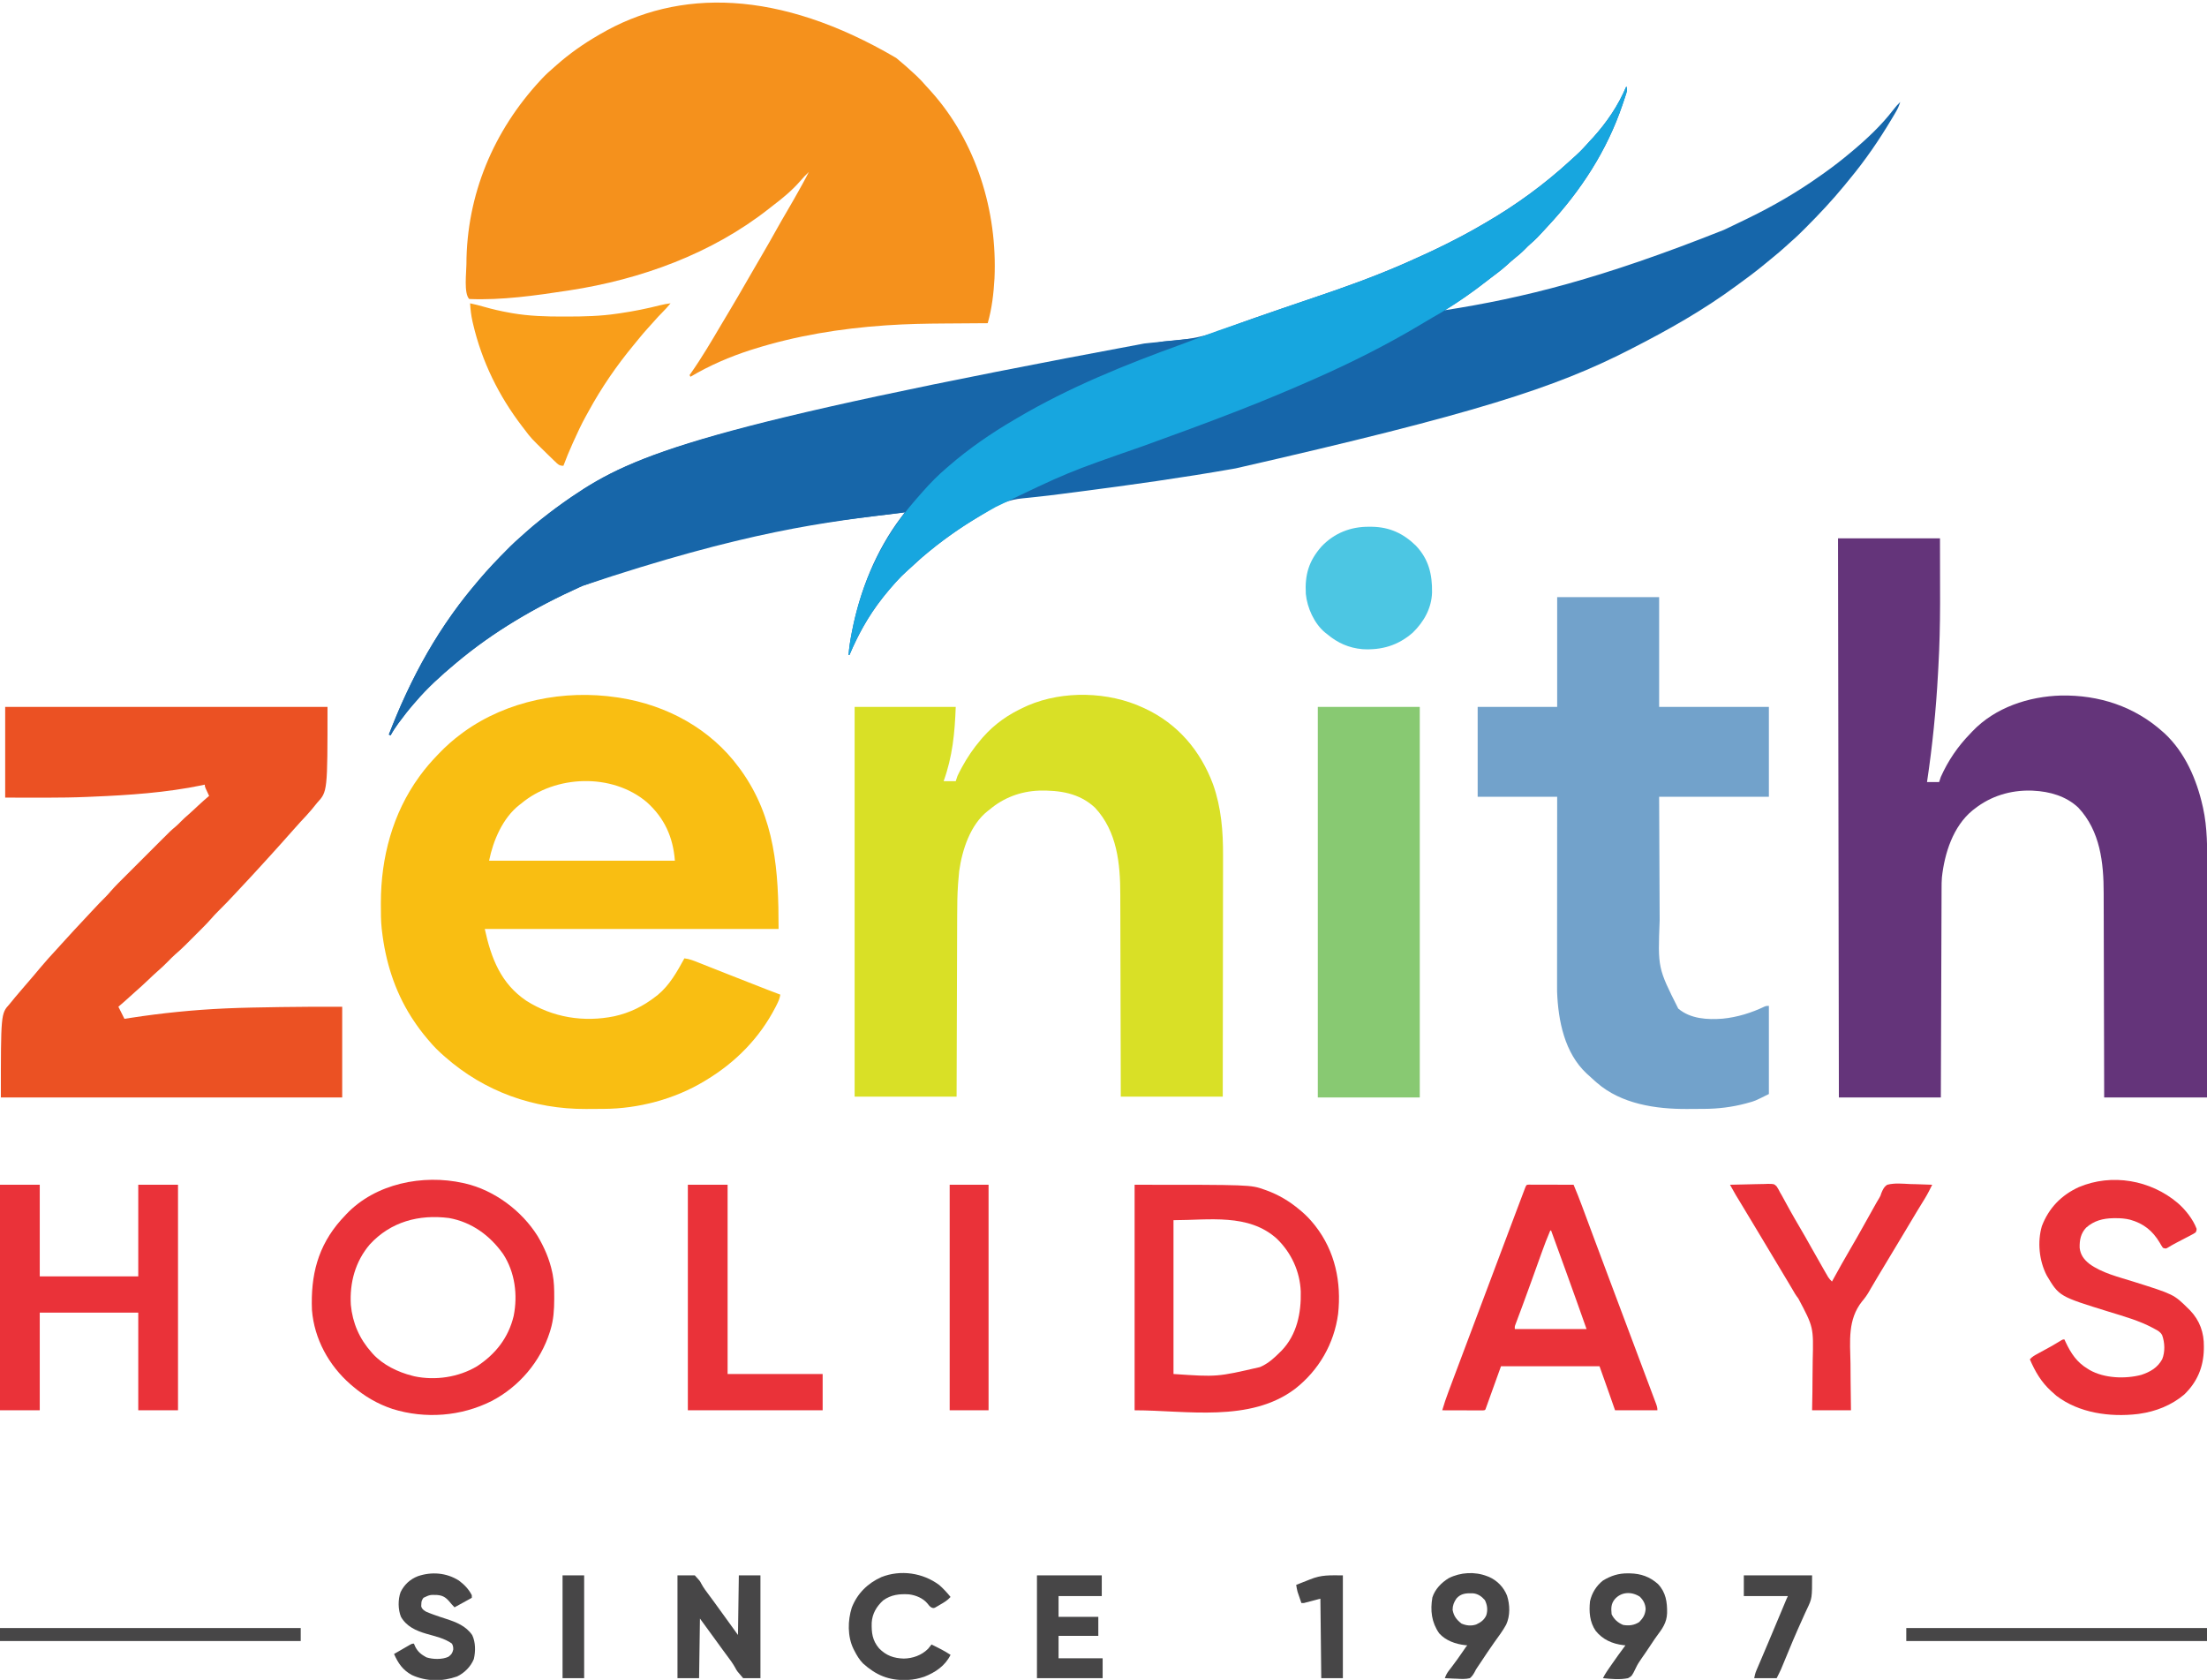 <?xml version="1.0" encoding="UTF-8"?>
<svg version="1.1" xmlns="http://www.w3.org/2000/svg" width="2554" height="1944">
<path d="M0 0 C1.563 3.981 0.379 6.78 -0.922 10.73 C-1.137 11.389 -1.353 12.048 -1.575 12.727 C-2.287 14.885 -3.016 17.037 -3.75 19.188 C-4.124 20.296 -4.124 20.296 -4.505 21.426 C-22.404 74.309 -52.641 120.706 -90.517 161.399 C-92.121 163.13 -93.711 164.873 -95.301 166.617 C-100.36 172.149 -105.351 177.565 -111.121 182.371 C-113.307 184.266 -115.296 186.301 -117.312 188.375 C-121.39 192.508 -125.739 196.141 -130.27 199.766 C-132.813 201.847 -135.22 204.012 -137.625 206.25 C-144.051 212.104 -151.028 217.233 -157.965 222.457 C-159.75 223.81 -161.52 225.179 -163.281 226.562 C-178.223 238.269 -193.982 248.833 -210 259 C-119.38 244.851 -29.441 222.703 113 166 C114.087 165.49 115.173 164.98 116.292 164.454 C123.558 161.028 130.785 157.53 138 154 C138.939 153.544 139.878 153.088 140.845 152.619 C170.124 138.386 198.493 121.923 225 103 C226.469 101.965 227.937 100.93 229.406 99.895 C239.61 92.659 249.413 85.033 259 77 C259.598 76.501 260.195 76.003 260.811 75.489 C278.444 60.739 295.052 45.172 309.093 26.924 C311.561 23.736 314.062 20.779 317 18 C315.715 22.231 314.11 25.842 311.867 29.648 C311.234 30.724 310.601 31.8 309.948 32.908 C309.258 34.064 308.567 35.22 307.875 36.375 C307.523 36.967 307.17 37.558 306.807 38.168 C292.38 62.356 276.429 85.584 258.44 107.26 C256.421 109.7 254.431 112.164 252.438 114.625 C238.472 131.626 223.528 147.549 208 163.125 C207.511 163.616 207.023 164.108 206.519 164.614 C201.396 169.758 196.238 174.795 190.725 179.52 C188.325 181.579 186.011 183.729 183.688 185.875 C179.276 189.894 174.763 193.729 170.117 197.473 C167.788 199.35 165.487 201.26 163.195 203.184 C153.512 211.288 143.563 218.915 133.329 226.311 C131.113 227.918 128.91 229.542 126.711 231.172 C89.225 258.82 48.43 281.883 7 303 C6.002 303.513 5.004 304.025 3.975 304.554 C-82.302 348.837 -175.827 379.001 -452 442 C-453.14 442.201 -454.28 442.401 -455.454 442.608 C-514.278 452.931 -573.403 461.215 -632.625 468.875 C-633.93 469.044 -633.93 469.044 -635.261 469.216 C-640.337 469.873 -645.413 470.525 -650.49 471.174 C-652.142 471.385 -653.793 471.598 -655.443 471.811 C-664.106 472.93 -672.769 473.995 -681.457 474.894 C-685.252 475.287 -689.045 475.697 -692.838 476.106 C-694.635 476.295 -696.433 476.474 -698.231 476.643 C-714.333 478.155 -726.2 483.041 -739.772 491.903 C-743.095 494.062 -746.476 496.103 -749.887 498.117 C-762.325 505.522 -774.353 513.409 -786 522 C-787.035 522.753 -788.07 523.506 -789.137 524.281 C-801.034 533.05 -812.493 542.375 -823.285 552.473 C-825.751 554.768 -828.27 556.979 -830.812 559.188 C-841.483 568.774 -851.225 579.67 -860 591 C-860.444 591.566 -860.888 592.132 -861.345 592.715 C-877.169 612.958 -888.971 634.432 -899 658 C-899.33 658 -899.66 658 -900 658 C-899.42 649.327 -898.034 640.902 -896.375 632.375 C-896.244 631.702 -896.114 631.029 -895.979 630.336 C-886.748 583.145 -868.352 537.243 -839.294 498.704 C-838.879 498.153 -838.465 497.602 -838.038 497.034 C-837.026 495.689 -836.013 494.344 -835 493 C-926.98 503.884 -1019.316 514.84 -1208 578 C-1209.118 578.503 -1210.237 579.005 -1211.389 579.523 C-1262.508 602.608 -1310.959 630.823 -1354 667 C-1354.516 667.431 -1355.031 667.861 -1355.562 668.305 C-1371.628 681.752 -1387.428 696.006 -1401 712 C-1402.179 713.346 -1402.179 713.346 -1403.383 714.719 C-1409.038 721.217 -1414.315 727.949 -1419.438 734.875 C-1420.029 735.671 -1420.62 736.468 -1421.229 737.288 C-1424.474 741.721 -1427.379 746.171 -1430 751 C-1430.66 750.67 -1431.32 750.34 -1432 750 C-1426.048 734.816 -1419.907 719.776 -1413 705 C-1412.554 704.042 -1412.109 703.083 -1411.649 702.096 C-1396.753 670.177 -1379.466 639.697 -1359 611 C-1358.441 610.216 -1357.882 609.432 -1357.306 608.624 C-1348.993 597.024 -1340.205 585.901 -1331 575 C-1329.993 573.797 -1328.987 572.594 -1327.98 571.391 C-1317.429 558.855 -1306.12 547.045 -1294.562 535.438 C-1293.83 534.7 -1293.097 533.962 -1292.341 533.202 C-1288.28 529.153 -1284.123 525.278 -1279.78 521.534 C-1277.543 519.606 -1275.367 517.617 -1273.188 515.625 C-1267.936 510.898 -1262.53 506.397 -1257 502 C-1256.35 501.483 -1255.7 500.966 -1255.03 500.433 C-1244.278 491.907 -1233.326 483.748 -1222 476 C-1221.273 475.503 -1220.546 475.005 -1219.797 474.493 C-1148.07 425.623 -1067.013 392.438 -557.944 297.517 C-555.224 297.228 -552.505 296.936 -549.786 296.643 C-541.118 295.714 -532.454 294.853 -523.767 294.135 C-504.378 292.489 -487.391 289.213 -469.125 282.125 C-466.728 281.235 -464.329 280.35 -461.928 279.47 C-458.16 278.087 -454.393 276.702 -450.633 275.297 C-437.33 270.331 -423.907 265.729 -410.468 261.147 C-406.383 259.754 -402.301 258.352 -398.219 256.949 C-386.128 252.795 -374.03 248.663 -361.914 244.582 C-326.448 232.63 -291.291 220.034 -257 205 C-256.353 204.717 -255.706 204.433 -255.039 204.141 C-224.286 190.648 -193.95 176.053 -165 159 C-164.173 158.519 -163.345 158.039 -162.493 157.543 C-127.487 137.208 -94.819 113.363 -65 86 C-64.415 85.466 -63.831 84.932 -63.229 84.381 C-53.503 75.582 -53.503 75.582 -44.637 65.941 C-42.68 63.621 -40.588 61.453 -38.5 59.25 C-22.706 41.848 -9.045 21.74 0 0 Z " fill="#1666AA" transform="translate(1882,100)"/>
<path d="M0 0 C0.509 0.412 1.017 0.825 1.542 1.25 C8.374 6.82 14.921 12.684 21.375 18.688 C22.029 19.293 22.683 19.898 23.357 20.522 C27.297 24.227 30.929 28.094 34.45 32.198 C36.305 34.355 38.246 36.422 40.188 38.5 C92.804 97.002 117.34 177.363 113.859 255.142 C112.881 272.539 110.849 290.232 106 307 C104.421 307.009 104.421 307.009 102.81 307.018 C92.655 307.076 82.5 307.15 72.346 307.236 C67.131 307.28 61.916 307.319 56.701 307.346 C34.354 307.468 12.086 307.887 -10.215 309.402 C-11.569 309.494 -11.569 309.494 -12.95 309.587 C-64.49 313.142 -115.663 321.445 -165 337 C-166.021 337.322 -167.042 337.643 -168.094 337.975 C-192.475 345.775 -215.965 355.933 -238 369 C-238.33 368.34 -238.66 367.68 -239 367 C-238.49 366.282 -237.979 365.564 -237.453 364.824 C-224.784 346.787 -213.654 327.808 -202.458 308.839 C-199.769 304.288 -197.056 299.752 -194.332 295.223 C-190.633 289.071 -186.985 282.892 -183.375 276.688 C-182.787 275.678 -182.198 274.668 -181.592 273.627 C-176.573 265.004 -171.587 256.362 -166.609 247.716 C-162.99 241.433 -159.346 235.165 -155.68 228.91 C-149.748 218.789 -143.952 208.602 -138.248 198.351 C-134.272 191.223 -130.198 184.161 -126.062 177.125 C-120.863 168.271 -115.796 159.351 -110.812 150.375 C-110.176 149.23 -109.54 148.086 -108.885 146.907 C-106.159 141.98 -103.494 137.049 -101 132 C-104.494 135.399 -107.882 138.813 -111 142.562 C-120.206 153.19 -131.158 162.254 -142.331 170.725 C-143.946 171.959 -145.54 173.219 -147.133 174.48 C-213.343 226.669 -295.444 256.347 -378 269 C-378.72 269.111 -379.44 269.221 -380.182 269.335 C-417.16 274.972 -456.53 280.598 -494 279 C-500.458 272.542 -497.247 247.89 -497.25 239 C-497.028 158.31 -465.931 84.336 -411.312 25.625 C-410.404 24.644 -410.404 24.644 -409.478 23.643 C-405.226 19.121 -400.716 15.03 -396 11 C-394.94 10.063 -393.881 9.124 -392.824 8.184 C-378.002 -4.862 -362.081 -16.119 -345 -26 C-344.237 -26.449 -343.473 -26.899 -342.687 -27.362 C-252.022 -80.531 -135.52 -79.535 0 0 Z " fill="#F5911C" transform="translate(1037,67)"/>
<path d="M0 0 C38.94 0 77.88 0 118 0 C118.156 56.931 118.156 56.931 118.121 72.84 C118.118 74.466 118.118 74.466 118.114 76.125 C118.052 100.18 117.524 124.176 116.158 148.196 C115.996 151.065 115.843 153.935 115.691 156.805 C113.446 198.74 109.197 240.466 103 282 C107.62 282 112.24 282 117 282 C117.66 280.02 118.32 278.04 119 276 C127.387 257.251 138.676 240.655 153 226 C154.307 224.6 154.307 224.6 155.641 223.172 C181.913 195.671 220.701 182.907 258.051 181.871 C302.041 181.075 343.144 194.434 376 224 C376.703 224.619 377.405 225.238 378.129 225.875 C401.656 247.879 415.089 279.113 422 310 C422.23 311.01 422.23 311.01 422.464 312.041 C427.484 334.849 427.305 358.674 427.232 381.905 C427.223 385.481 427.226 389.057 427.228 392.634 C427.229 398.795 427.223 404.956 427.211 411.117 C427.195 420.025 427.19 428.932 427.187 437.839 C427.183 452.3 427.17 466.76 427.151 481.22 C427.132 495.247 427.118 509.273 427.11 523.3 C427.109 524.168 427.109 525.036 427.108 525.931 C427.106 530.287 427.103 534.643 427.101 538.999 C427.08 574.999 427.043 611 427 647 C387.73 647 348.46 647 308 647 C307.963 628.57 307.925 610.141 307.887 591.152 C307.856 579.454 307.825 567.755 307.791 556.057 C307.773 549.907 307.755 543.757 307.738 537.607 C307.734 536.451 307.734 536.451 307.731 535.271 C307.696 522.877 307.671 510.482 307.65 498.087 C307.628 485.339 307.595 472.591 307.551 459.844 C307.525 451.996 307.507 444.148 307.501 436.3 C307.495 430.253 307.473 424.206 307.446 418.159 C307.437 415.7 307.433 413.241 307.435 410.782 C307.453 375.181 303.416 338.631 278.062 311.562 C263.887 298.268 245.038 292.908 226 292 C225.166 291.959 224.332 291.918 223.473 291.875 C199.596 291.301 176.819 298.157 158 313 C157.268 313.557 156.536 314.114 155.781 314.688 C133.116 333.203 123.271 364.424 120.214 392.473 C119.842 396.863 119.846 401.246 119.842 405.649 C119.834 407.204 119.834 407.204 119.827 408.791 C119.812 412.245 119.803 415.7 119.795 419.155 C119.785 421.639 119.775 424.123 119.765 426.607 C119.743 431.945 119.725 437.283 119.709 442.621 C119.686 450.339 119.658 458.057 119.629 465.774 C119.581 478.298 119.538 490.821 119.497 503.345 C119.458 515.506 119.416 527.667 119.372 539.828 C119.37 540.586 119.367 541.344 119.364 542.125 C119.342 548.054 119.321 553.982 119.299 559.911 C119.193 588.941 119.097 617.97 119 647 C80.06 647 41.12 647 1 647 C0.67 433.49 0.34 219.98 0 0 Z " fill="#64347A" transform="translate(2127,623)"/>
<path d="M0 0 C0.977 0.145 1.955 0.291 2.962 0.44 C57.513 8.941 108.022 36.239 141 81 C141.746 82.002 142.493 83.003 143.262 84.035 C183.327 139.781 187 200.885 187 268 C74.8 268 -37.4 268 -153 268 C-145.654 301.793 -134.454 331.089 -105 351.031 C-74.425 370.516 -38.425 376.264 -3 369 C14.915 365.018 30.604 357.301 45 346 C45.768 345.404 46.537 344.809 47.328 344.195 C60.88 333.045 69.703 317.164 78 302 C83.774 302.634 88.777 304.702 94.125 306.84 C95.625 307.431 95.625 307.431 97.154 308.034 C100.438 309.33 103.719 310.634 107 311.938 C109.278 312.838 111.557 313.737 113.835 314.636 C118.54 316.493 123.244 318.353 127.948 320.214 C137.853 324.13 147.771 328.012 157.691 331.89 C160.636 333.042 163.581 334.196 166.525 335.349 C168.333 336.057 170.141 336.765 171.949 337.473 C172.752 337.787 173.555 338.102 174.383 338.427 C179.24 340.326 184.113 342.179 189 344 C188.372 348.551 186.567 352.328 184.5 356.375 C183.965 357.428 183.965 357.428 183.419 358.502 C165.037 394.178 137.313 422.333 103 443 C102.354 443.394 101.709 443.788 101.043 444.194 C66.617 464.988 24.704 476.034 -15.473 476.203 C-16.553 476.209 -17.634 476.215 -18.748 476.22 C-21.031 476.23 -23.314 476.236 -25.598 476.24 C-29.001 476.25 -32.404 476.281 -35.807 476.312 C-96.476 476.606 -153.391 456.174 -199 416 C-199.502 415.561 -200.004 415.122 -200.521 414.67 C-206.478 409.447 -211.952 404.099 -217 398 C-218.154 396.66 -218.154 396.66 -219.332 395.293 C-225.394 388.188 -230.899 380.835 -236 373 C-236.706 371.918 -237.413 370.837 -238.141 369.723 C-257.384 339.364 -267.931 305.525 -272 270 C-272.096 269.21 -272.191 268.42 -272.29 267.606 C-273.276 258.43 -273.244 249.219 -273.25 240 C-273.251 239.116 -273.251 238.233 -273.252 237.322 C-273.189 185.485 -259.704 134.373 -229 92 C-228.594 91.439 -228.189 90.878 -227.771 90.299 C-221.731 82.03 -215.091 74.385 -208 67 C-207.195 66.155 -207.195 66.155 -206.375 65.292 C-198.158 56.698 -189.573 49.05 -180 42 C-179.151 41.367 -178.301 40.734 -177.426 40.082 C-127.038 3.686 -61.07 -9.152 0 0 Z M-111 123 C-111.59 123.445 -112.181 123.889 -112.789 124.348 C-132.166 139.362 -143.357 165.783 -148 189 C-77.05 189 -6.1 189 67 189 C64.909 161.815 55.052 139.802 34.625 121.38 C-5.661 87.181 -71.567 89.724 -111 123 Z " fill="#F9BE12" transform="translate(714,807)"/>
<path d="M0 0 C0.653 0.302 1.305 0.603 1.978 0.914 C39.939 18.609 66.226 49.66 80.758 88.578 C90.344 115.55 92.474 143.188 92.348 171.624 C92.335 175.375 92.34 179.126 92.342 182.877 C92.343 189.347 92.334 195.817 92.317 202.287 C92.293 211.641 92.285 220.995 92.281 230.35 C92.275 245.533 92.255 260.716 92.226 275.9 C92.199 290.633 92.178 305.366 92.165 320.099 C92.164 321.01 92.163 321.921 92.162 322.859 C92.158 327.43 92.155 332.001 92.151 336.572 C92.12 374.381 92.065 412.191 92 450 C53.06 450 14.12 450 -26 450 C-26.037 431.798 -26.075 413.597 -26.113 394.844 C-26.144 383.286 -26.175 371.729 -26.209 360.172 C-26.227 354.096 -26.245 348.02 -26.262 341.943 C-26.266 340.801 -26.266 340.801 -26.269 339.636 C-26.304 327.394 -26.329 315.152 -26.35 302.909 C-26.372 290.316 -26.405 277.724 -26.449 265.131 C-26.475 257.38 -26.493 249.629 -26.499 241.878 C-26.505 235.903 -26.527 229.928 -26.554 223.953 C-26.563 221.525 -26.567 219.097 -26.565 216.669 C-26.547 180.621 -30.177 143.086 -55.875 115.625 C-73.995 98.701 -96.881 95.342 -120.64 95.911 C-141.923 96.713 -161.785 104.144 -178 118 C-178.588 118.445 -179.176 118.889 -179.781 119.348 C-200.126 135.207 -209.563 164.469 -213 189 C-213.444 193.034 -213.78 197.072 -214.086 201.12 C-214.214 202.818 -214.214 202.818 -214.345 204.551 C-215.169 216.212 -215.308 227.839 -215.319 239.524 C-215.328 241.843 -215.338 244.162 -215.349 246.481 C-215.376 252.684 -215.392 258.887 -215.405 265.09 C-215.421 271.606 -215.447 278.123 -215.473 284.64 C-215.514 295.548 -215.549 306.456 -215.578 317.364 C-215.608 328.585 -215.643 339.805 -215.683 351.025 C-215.685 351.728 -215.688 352.43 -215.69 353.153 C-215.712 359.264 -215.734 365.374 -215.756 371.485 C-215.849 397.656 -215.923 423.828 -216 450 C-254.94 450 -293.88 450 -334 450 C-334 301.17 -334 152.34 -334 -1 C-295.39 -1 -256.78 -1 -217 -1 C-218.082 29.285 -220.765 56.658 -231 85 C-226.38 85 -221.76 85 -217 85 C-216.34 83.02 -215.68 81.04 -215 79 C-213.79 76.289 -212.395 73.682 -211 71.062 C-210.606 70.322 -210.213 69.582 -209.807 68.82 C-203.65 57.459 -196.393 46.83 -188 37 C-187.304 36.181 -186.608 35.363 -185.891 34.52 C-172.033 18.672 -156.029 7.662 -137 -1 C-135.81 -1.545 -134.62 -2.091 -133.395 -2.652 C-92.619 -20.127 -40.126 -18.755 0 0 Z " fill="#D9E026" transform="translate(1323,819)"/>
<path d="M0 0 C123.09 0 246.18 0 373 0 C373 98 373 98 361 111 C357.698 115.046 357.698 115.046 354.418 119.109 C350.465 123.835 346.222 128.285 342.008 132.777 C339.158 135.818 336.395 138.923 333.672 142.078 C331.642 144.411 329.572 146.705 327.5 149 C324.849 151.937 322.217 154.886 319.625 157.875 C316.213 161.792 312.703 165.617 309.186 169.439 C306.291 172.587 303.416 175.752 300.562 178.938 C291.133 189.437 281.475 199.731 271.834 210.037 C269.964 212.038 268.099 214.044 266.234 216.051 C259.771 222.993 253.264 229.863 246.474 236.489 C243.78 239.136 241.235 241.853 238.775 244.72 C235.202 248.821 231.449 252.696 227.598 256.535 C226.916 257.218 226.235 257.9 225.533 258.603 C224.103 260.033 222.672 261.463 221.24 262.891 C219.068 265.057 216.902 267.228 214.736 269.4 C213.336 270.8 211.936 272.199 210.535 273.598 C209.898 274.236 209.262 274.875 208.606 275.533 C204.801 279.318 200.887 282.916 196.812 286.409 C193.9 288.966 191.205 291.728 188.5 294.5 C184.511 298.588 180.406 302.435 176.084 306.17 C172.464 309.349 168.991 312.681 165.5 316 C160.693 320.571 155.842 325.06 150.831 329.406 C148.329 331.584 145.883 333.821 143.438 336.062 C139.354 339.788 135.223 343.434 131 347 C133.31 351.62 135.62 356.24 138 361 C140.484 360.613 142.968 360.227 145.527 359.828 C181.542 354.296 217.6 350.643 254 349 C255.146 348.947 256.293 348.895 257.474 348.841 C276.059 348.033 294.666 347.79 313.265 347.472 C315.187 347.439 317.108 347.404 319.03 347.37 C342.692 346.954 366.328 347 390 347 C390 381.65 390 416.3 390 452 C259.65 452 129.3 452 -5 452 C-5 355 -5 355 5 344 C7.183 341.342 9.366 338.684 11.527 336.008 C14.417 332.493 17.387 329.056 20.375 325.625 C24.489 320.9 28.583 316.162 32.625 311.375 C33.072 310.847 33.518 310.318 33.978 309.774 C36.229 307.108 38.472 304.436 40.707 301.758 C46.809 294.465 53.142 287.437 59.626 280.483 C61.608 278.344 63.555 276.173 65.5 274 C74.897 263.524 84.531 253.262 94.144 242.985 C96.078 240.916 98.01 238.845 99.941 236.773 C105.61 230.702 111.27 224.649 117.201 218.831 C118.827 217.176 120.315 215.48 121.805 213.703 C127.731 206.894 134.236 200.62 140.621 194.246 C142.049 192.817 143.478 191.388 144.906 189.959 C147.889 186.974 150.873 183.991 153.86 181.01 C157.67 177.205 161.476 173.396 165.281 169.585 C168.226 166.636 171.173 163.69 174.122 160.744 C175.525 159.341 176.928 157.938 178.33 156.533 C191.559 143.287 191.559 143.287 197.549 138.231 C199.479 136.594 201.243 134.82 203 133 C206.081 129.877 209.272 126.975 212.598 124.117 C216.411 120.757 220.108 117.272 223.813 113.794 C227.782 110.082 231.846 106.505 236 103 C235.639 102.229 235.278 101.458 234.906 100.664 C234.442 99.661 233.978 98.658 233.5 97.625 C233.036 96.627 232.572 95.63 232.094 94.602 C231 92 231 92 231 90 C229.387 90.346 229.387 90.346 227.742 90.699 C186.206 99.264 143.587 102.165 101.297 103.904 C99.185 103.992 97.073 104.085 94.961 104.18 C79.449 104.854 63.95 105.032 48.426 105.059 C47.759 105.06 47.092 105.061 46.405 105.062 C30.936 105.084 15.468 105.032 0 105 C0 70.35 0 35.7 0 0 Z " fill="#EB5123" transform="translate(6,818)"/>
<path d="M0 0 C38.94 0 77.88 0 118 0 C118 41.91 118 83.82 118 127 C159.91 127 201.82 127 245 127 C245 161.32 245 195.64 245 231 C203.09 231 161.18 231 118 231 C118.12 262.204 118.12 262.204 118.258 293.408 C118.318 306.151 118.376 318.894 118.422 331.637 C118.455 340.922 118.495 350.206 118.543 359.491 C118.568 364.396 118.59 369.301 118.603 374.207 C116.465 429.128 116.465 429.128 140.125 476.133 C154.157 488.049 173.706 489.171 191.277 487.826 C208.222 486.234 224.807 481.076 240.136 473.732 C242 473 242 473 245 473 C245 506.66 245 540.32 245 575 C228.722 583.139 228.722 583.139 220.75 585.25 C219.865 585.493 218.98 585.736 218.069 585.987 C202.233 590.204 186.172 592.131 169.797 592.203 C168.757 592.209 167.717 592.215 166.646 592.22 C164.455 592.23 162.263 592.236 160.071 592.24 C156.8 592.25 153.529 592.281 150.258 592.312 C114.182 592.494 74.163 586.563 46 562 C45.17 561.278 44.34 560.556 43.484 559.812 C40.958 557.574 38.474 555.296 36 553 C35.406 552.471 34.811 551.943 34.199 551.398 C8.526 527.502 1.139 490.129 -0.092 456.49 C-0.124 454 -0.129 451.512 -0.12 449.021 C-0.121 448.081 -0.122 447.141 -0.123 446.172 C-0.124 443.055 -0.119 439.938 -0.114 436.822 C-0.113 434.574 -0.113 432.326 -0.114 430.078 C-0.114 424 -0.108 417.923 -0.101 411.845 C-0.095 405.484 -0.095 399.123 -0.093 392.762 C-0.091 382.094 -0.084 371.426 -0.075 360.758 C-0.066 349.775 -0.059 338.791 -0.055 327.808 C-0.055 327.13 -0.054 326.452 -0.054 325.753 C-0.053 322.35 -0.052 318.948 -0.05 315.546 C-0.04 287.364 -0.022 259.182 0 231 C-30.36 231 -60.72 231 -92 231 C-92 196.68 -92 162.36 -92 127 C-61.64 127 -31.28 127 0 127 C0 85.09 0 43.18 0 0 Z " fill="#72A2CB" transform="translate(1802,691)"/>
<path d="M0 0 C-2.334 2.334 -4.035 2.875 -7.141 3.969 C-8.25 4.365 -9.359 4.762 -10.502 5.171 C-11.739 5.609 -12.976 6.048 -14.25 6.5 C-58.264 22.344 -101.764 39.875 -144 60 C-146.156 61.017 -148.312 62.034 -150.469 63.051 C-200.949 86.946 -250.471 115.648 -291.633 153.816 C-293.676 155.701 -295.756 157.514 -297.875 159.312 C-307.732 167.889 -317.193 177.429 -324.922 187.973 C-325.741 189.055 -325.741 189.055 -326.576 190.159 C-327.665 191.601 -328.731 193.062 -329.768 194.542 C-332.761 198.463 -334.952 200.355 -339.897 201.109 C-340.874 201.262 -341.852 201.415 -342.859 201.572 C-348.342 202.319 -353.828 203.019 -359.324 203.664 C-361.28 203.899 -363.235 204.133 -365.191 204.368 C-367.263 204.617 -369.335 204.864 -371.407 205.112 C-463.789 216.165 -555.554 230.218 -710 286 C-711.677 286.754 -711.677 286.754 -713.389 287.523 C-764.508 310.608 -812.959 338.823 -856 375 C-856.516 375.431 -857.031 375.861 -857.562 376.305 C-873.628 389.752 -889.428 404.006 -903 420 C-903.786 420.897 -904.573 421.794 -905.383 422.719 C-911.038 429.217 -916.315 435.949 -921.438 442.875 C-922.029 443.671 -922.62 444.468 -923.229 445.288 C-926.474 449.721 -929.379 454.171 -932 459 C-932.66 458.67 -933.32 458.34 -934 458 C-928.048 442.816 -921.907 427.776 -915 413 C-914.554 412.042 -914.109 411.083 -913.649 410.096 C-898.753 378.177 -881.466 347.697 -861 319 C-860.441 318.216 -859.882 317.432 -859.306 316.624 C-850.993 305.024 -842.205 293.901 -833 283 C-831.993 281.797 -830.987 280.594 -829.98 279.391 C-819.429 266.855 -808.12 255.045 -796.562 243.438 C-795.83 242.7 -795.097 241.962 -794.341 241.202 C-790.28 237.153 -786.123 233.278 -781.78 229.534 C-779.543 227.606 -777.367 225.617 -775.188 223.625 C-769.936 218.898 -764.53 214.397 -759 210 C-758.35 209.483 -757.7 208.966 -757.03 208.433 C-746.278 199.907 -735.326 191.748 -724 184 C-723.273 183.503 -722.546 183.005 -721.797 182.493 C-650.07 133.623 -569.013 100.438 -38.401 3.249 C-36.813 3.084 -35.225 2.919 -33.636 2.754 C-28.647 2.236 -23.658 1.723 -18.668 1.215 C-17.453 1.089 -16.239 0.964 -14.987 0.834 C-13.878 0.722 -12.769 0.611 -11.626 0.496 C-10.676 0.399 -9.726 0.303 -8.748 0.203 C-5.822 -0.013 -2.932 -0.034 0 0 Z " fill="#1766A9" transform="translate(1384,392)"/>
<path d="M0 0 C1.563 3.981 0.379 6.78 -0.922 10.73 C-1.245 11.719 -1.245 11.719 -1.575 12.727 C-2.287 14.885 -3.016 17.037 -3.75 19.188 C-3.999 19.926 -4.248 20.665 -4.505 21.426 C-22.404 74.309 -52.641 120.706 -90.517 161.399 C-92.121 163.13 -93.711 164.873 -95.301 166.617 C-100.36 172.149 -105.351 177.565 -111.121 182.371 C-113.307 184.266 -115.296 186.301 -117.312 188.375 C-121.39 192.508 -125.739 196.141 -130.27 199.766 C-132.813 201.847 -135.22 204.012 -137.625 206.25 C-144.051 212.104 -151.028 217.233 -157.965 222.457 C-159.75 223.81 -161.52 225.179 -163.281 226.562 C-182.319 241.479 -202.554 255.34 -223.68 267.129 C-227.142 269.08 -230.542 271.123 -233.938 273.188 C-275.015 298.005 -318.088 319.682 -362 339 C-362.819 339.361 -363.639 339.722 -364.483 340.094 C-391.433 351.966 -418.57 363.284 -446 374 C-446.792 374.31 -447.584 374.62 -448.4 374.939 C-485.437 389.422 -522.788 403.05 -560.188 416.562 C-647.04 446.79 -647.04 446.79 -729.674 486.673 C-732.113 488.065 -734.563 489.436 -737.016 490.805 C-761.875 504.747 -785.296 520.331 -807.229 538.538 C-808.874 539.896 -810.531 541.237 -812.195 542.57 C-816.821 546.288 -821.202 550.051 -825.324 554.32 C-827.143 556.144 -829.048 557.82 -831 559.5 C-836.755 564.479 -841.986 569.833 -846.941 575.605 C-848.496 577.414 -850.07 579.205 -851.652 580.988 C-871.918 603.961 -887.345 629.745 -899 658 C-899.33 658 -899.66 658 -900 658 C-899.42 649.327 -898.034 640.902 -896.375 632.375 C-896.179 631.366 -896.179 631.366 -895.979 630.336 C-884.96 574.007 -860.809 522.258 -823 479 C-822.008 477.855 -822.008 477.855 -820.996 476.688 C-819.341 474.783 -817.673 472.89 -816 471 C-815.352 470.259 -814.703 469.518 -814.035 468.754 C-805.316 458.9 -796.081 449.466 -786 441 C-785.083 440.206 -784.167 439.412 -783.223 438.594 C-760.287 418.792 -735.177 401.504 -709.048 386.2 C-707.642 385.376 -706.237 384.549 -704.835 383.718 C-645.047 348.396 -579.87 321.984 -514.703 298.449 C-509.495 296.562 -504.332 294.583 -499.178 292.552 C-480.453 285.184 -461.384 278.777 -442.361 272.23 C-435.718 269.942 -429.082 267.636 -422.453 265.309 C-406.643 259.76 -390.821 254.258 -374.938 248.922 C-335.116 235.539 -295.504 221.881 -257 205 C-256.353 204.717 -255.706 204.433 -255.039 204.141 C-224.286 190.648 -193.95 176.053 -165 159 C-163.759 158.279 -163.759 158.279 -162.493 157.543 C-127.487 137.208 -94.819 113.363 -65 86 C-64.415 85.466 -63.831 84.932 -63.229 84.381 C-53.503 75.582 -53.503 75.582 -44.637 65.941 C-42.68 63.621 -40.588 61.453 -38.5 59.25 C-22.706 41.848 -9.045 21.74 0 0 Z " fill="#17A6DF" transform="translate(1882,100)"/>
<path d="M0 0 C38.94 0 77.88 0 118 0 C118 149.16 118 298.32 118 452 C79.06 452 40.12 452 0 452 C0 302.84 0 153.68 0 0 Z " fill="#88C972" transform="translate(1525,818)"/>
<path d="M0 0 C0.708 0.156 1.416 0.311 2.146 0.472 C36.039 8.322 67.762 31.977 86.16 61.379 C93.896 74.481 99.837 88.071 103 103 C103.177 103.833 103.353 104.667 103.535 105.525 C105.217 114.338 105.4 123.064 105.375 132 C105.374 132.773 105.373 133.546 105.372 134.342 C105.327 146.599 104.622 158.209 101 170 C100.759 170.792 100.517 171.584 100.269 172.4 C89.464 206.622 64.714 235.73 32.907 252.29 C-2.373 270.048 -43.798 273.236 -81.625 261.504 C-98.969 255.737 -114.127 246.875 -128 235 C-129.23 233.954 -129.23 233.954 -130.484 232.887 C-155.498 211.019 -172.314 180.447 -175 147 C-176.6 106.892 -168.325 73.122 -141.312 42.625 C-139.882 41.077 -138.445 39.535 -137 38 C-136.452 37.399 -135.904 36.799 -135.34 36.18 C-101.571 0.502 -46.672 -10.374 0 0 Z M-108 71 C-124.881 90.742 -131.499 115.302 -130 141 C-128.04 161.901 -120.058 180.323 -106 196 C-105.172 196.951 -105.172 196.951 -104.328 197.922 C-92.633 210.543 -75.437 218.886 -59 223 C-57.695 223.338 -57.695 223.338 -56.363 223.684 C-32.203 228.798 -5.395 224.772 15.812 212.188 C37.43 198.106 52.376 179.09 58.422 153.887 C63.307 129.492 59.955 103.264 46.289 82.227 C31.038 60.73 10.01 45.262 -16.328 40.508 C-51.17 36.054 -83.814 44.747 -108 71 Z " fill="#EA3239" transform="translate(536,1369)"/>
<path d="M0 0 C134.105 0 134.105 0 149.938 5.562 C151.025 5.937 151.025 5.937 152.134 6.319 C166.502 11.518 179.38 19.133 191 29 C191.84 29.701 192.681 30.402 193.547 31.125 C198.503 35.383 202.896 39.919 207 45 C208.048 46.292 208.048 46.292 209.117 47.609 C232.018 76.929 239.461 112.731 235.504 149.461 C230.891 183.96 213.27 214.592 185.75 236.125 C133.543 275.621 59.572 261 0 261 C0 174.87 0 88.74 0 0 Z M45 41 C45 99.74 45 158.48 45 219 C95.543 222.432 95.543 222.432 145 211 C145.911 210.581 146.823 210.162 147.762 209.73 C155.72 205.791 161.784 200.208 168 194 C168.744 193.268 169.488 192.536 170.254 191.781 C187.863 173.31 192.843 148.391 192.281 123.715 C191.359 100.277 181.335 78.613 164.506 62.356 C131.805 32.909 86.056 41 45 41 Z " fill="#EA3239" transform="translate(1313,1371)"/>
<path d="M0 0 C15.18 0 30.36 0 46 0 C46 34.98 46 69.96 46 106 C83.62 106 121.24 106 160 106 C160 71.02 160 36.04 160 0 C175.18 0 190.36 0 206 0 C206 86.13 206 172.26 206 261 C190.82 261 175.64 261 160 261 C160 223.71 160 186.42 160 148 C122.38 148 84.76 148 46 148 C46 185.29 46 222.58 46 261 C30.82 261 15.64 261 0 261 C0 174.87 0 88.74 0 0 Z " fill="#EA3239" transform="translate(0,1371)"/>
<path d="M0 0 C0.957 0.002 1.914 0.004 2.9 0.007 C3.981 0.007 5.062 0.007 6.176 0.007 C7.94 0.015 7.94 0.015 9.74 0.023 C10.937 0.024 12.134 0.025 13.368 0.027 C17.209 0.033 21.051 0.045 24.892 0.058 C27.489 0.063 30.086 0.067 32.683 0.071 C39.065 0.082 45.448 0.099 51.83 0.12 C55.384 8.477 58.683 16.902 61.838 25.417 C62.316 26.703 62.795 27.989 63.274 29.275 C64.299 32.028 65.322 34.782 66.345 37.536 C68.851 44.285 71.365 51.031 73.877 57.777 C74.758 60.142 75.639 62.507 76.519 64.872 C82.444 80.784 88.403 96.683 94.368 112.579 C95.487 115.56 96.606 118.542 97.724 121.523 C101.133 130.609 104.542 139.695 107.952 148.781 C112.164 160.006 116.377 171.232 120.588 182.459 C122.01 186.249 123.432 190.04 124.855 193.83 C127.717 201.454 130.576 209.078 133.428 216.705 C135.138 221.276 136.854 225.843 138.572 230.41 C139.796 233.664 141.015 236.92 142.233 240.176 C142.819 241.74 143.407 243.303 143.997 244.866 C144.813 247.027 145.622 249.191 146.43 251.355 C146.674 251.998 146.918 252.641 147.17 253.304 C148.198 256.075 148.83 258.134 148.83 261.12 C132.66 261.12 116.49 261.12 99.83 261.12 C97.52 254.52 95.21 247.92 92.83 241.12 C89.2 230.89 85.57 220.66 81.83 210.12 C44.21 210.12 6.59 210.12 -32.17 210.12 C-38.11 226.62 -44.05 243.12 -50.17 260.12 C-51.17 261.12 -51.17 261.12 -53.151 261.241 C-54.019 261.238 -54.887 261.236 -55.782 261.234 C-56.763 261.234 -57.744 261.234 -58.754 261.234 C-59.821 261.228 -60.888 261.223 -61.987 261.218 C-63.616 261.216 -63.616 261.216 -65.278 261.214 C-68.763 261.208 -72.248 261.195 -75.733 261.183 C-78.089 261.178 -80.445 261.173 -82.801 261.169 C-88.591 261.158 -94.381 261.141 -100.17 261.12 C-98.093 253.837 -95.642 246.751 -92.979 239.663 C-92.566 238.556 -92.152 237.448 -91.726 236.307 C-90.594 233.275 -89.459 230.244 -88.322 227.213 C-87.356 224.637 -86.393 222.06 -85.43 219.484 C-75.103 191.86 -64.689 164.268 -54.28 136.675 C-50.063 125.495 -45.86 114.311 -41.67 103.12 C-34.948 85.168 -28.191 67.228 -21.433 49.288 C-20.555 46.958 -19.677 44.627 -18.799 42.296 C-17.403 38.589 -16.007 34.883 -14.61 31.177 C-14.092 29.803 -13.575 28.43 -13.058 27.056 C-11.433 22.742 -9.803 18.431 -8.17 14.12 C-7.935 13.497 -7.7 12.873 -7.458 12.231 C-6.768 10.402 -6.074 8.575 -5.38 6.748 C-4.978 5.688 -4.577 4.628 -4.163 3.536 C-2.773 0.154 -2.773 0.154 0 0 Z M24.83 53.12 C21.279 61.422 18.055 69.797 15.021 78.3 C14.341 80.193 13.661 82.086 12.981 83.978 C12.268 85.963 11.557 87.948 10.847 89.933 C8.398 96.773 5.94 103.611 3.482 110.448 C3.117 111.463 3.117 111.463 2.746 112.498 C-0.373 121.173 -3.522 129.836 -6.729 138.48 C-7.063 139.381 -7.398 140.283 -7.742 141.211 C-9.257 145.291 -10.778 149.367 -12.309 153.44 C-12.833 154.846 -13.357 156.253 -13.881 157.659 C-14.328 158.847 -14.774 160.035 -15.234 161.259 C-16.326 164.094 -16.326 164.094 -16.17 167.12 C11.22 167.12 38.61 167.12 66.83 167.12 C59.319 145.841 51.781 124.58 44.08 103.37 C43.19 100.917 42.301 98.464 41.412 96.011 C36.227 81.711 31.031 67.415 25.83 53.12 C25.5 53.12 25.17 53.12 24.83 53.12 Z " fill="#EA3239" transform="translate(1769.17,1370.88)"/>
<path d="M0 0 C9.001 7.782 17.773 18.826 22 30 C21.898 31.944 21.898 31.944 21 34 C18.643 35.66 18.643 35.66 15.531 37.277 C13.837 38.172 13.837 38.172 12.109 39.084 C10.906 39.702 9.703 40.32 8.5 40.938 C6.177 42.155 3.854 43.372 1.531 44.59 C0.416 45.166 -0.699 45.742 -1.848 46.335 C-5.372 48.197 -8.806 50.184 -12.213 52.252 C-14 53 -14 53 -17 52 C-18.832 49.305 -18.832 49.305 -20.812 45.875 C-28.974 32.201 -39.43 23.802 -55.03 19.431 C-60.655 18.046 -66.031 17.648 -71.812 17.688 C-72.688 17.693 -73.563 17.699 -74.464 17.705 C-86.421 17.928 -96.7 20.564 -105.848 28.629 C-112.15 35.303 -113.603 43.094 -113.352 52.066 C-112.381 60.169 -108.55 65.278 -102.348 70.352 C-87.865 81.078 -68.419 85.672 -51.5 91 C-4.442 105.82 -4.442 105.82 12 122 C12.798 122.785 13.596 123.57 14.418 124.379 C25.653 136.103 30.611 150.219 30.375 166.312 C30.366 167.316 30.356 168.319 30.346 169.353 C29.928 190.047 22.616 207.368 7.609 221.805 C-7.07 234.155 -25.089 241.339 -44 244 C-44.777 244.112 -45.555 244.224 -46.355 244.34 C-78.389 248.058 -114.13 243.209 -140.312 223.188 C-141.899 221.82 -143.461 220.421 -145 219 C-145.717 218.353 -145.717 218.353 -146.448 217.692 C-157.919 207.242 -164.874 195.178 -171 181 C-168.428 178.069 -165.487 176.46 -162.082 174.602 C-161.218 174.126 -161.218 174.126 -160.336 173.641 C-158.498 172.631 -156.655 171.628 -154.812 170.625 C-145.411 165.54 -145.411 165.54 -136.262 160.023 C-133 158 -133 158 -131 158 C-130.527 159.027 -130.054 160.055 -129.566 161.113 C-123.435 174.101 -116.619 184.499 -104 192 C-103.267 192.46 -102.533 192.92 -101.777 193.395 C-84.752 203.061 -60.677 203.878 -42.074 199.031 C-31.607 195.52 -23.319 190.818 -17.848 180.914 C-14.38 172.316 -14.78 161.711 -17.893 153.075 C-19.851 149.405 -22.777 147.827 -26.375 145.938 C-27.129 145.522 -27.883 145.106 -28.66 144.678 C-44.61 136.169 -62.115 131.315 -79.31 126.008 C-137.045 108.18 -137.045 108.18 -151.465 83.977 C-160.205 67.029 -162.484 45.357 -157.098 26.867 C-149.067 5.89 -134.629 -8.982 -114.301 -18.277 C-76.041 -34.419 -31.304 -26.451 0 0 Z " fill="#EA3239" transform="translate(2520,1392)"/>
<path d="M0 0 C5.47 1.16 10.823 2.492 16.19 4.056 C25.747 6.814 35.336 8.985 45.125 10.75 C46.206 10.948 47.288 11.147 48.402 11.351 C68.353 14.81 88.096 15.37 108.312 15.312 C109.657 15.311 111.001 15.309 112.345 15.307 C131.728 15.27 150.798 14.863 170 12 C171.236 11.823 172.472 11.646 173.746 11.464 C189.34 9.191 204.633 6.122 219.902 2.234 C223.93 1.22 227.876 0.482 232 0 C228.823 3.813 225.6 7.455 222.062 10.938 C218.849 14.109 215.848 17.39 212.906 20.812 C210.691 23.355 208.409 25.831 206.125 28.312 C202.087 32.745 198.227 37.277 194.465 41.945 C192.659 44.183 190.84 46.405 189.004 48.617 C169.51 72.185 151.894 97.841 137.252 124.705 C136.105 126.808 134.936 128.897 133.762 130.984 C128.583 140.33 124.155 150.023 119.75 159.75 C119.451 160.408 119.153 161.065 118.845 161.743 C114.928 170.393 111.305 179.094 108 188 C103.121 188 101.728 186.388 98.438 183.188 C97.887 182.665 97.337 182.142 96.771 181.604 C94.833 179.75 92.916 177.876 91 176 C90.235 175.256 89.47 174.511 88.682 173.744 C70.57 156.07 70.57 156.07 63 146 C62.053 144.769 61.105 143.539 60.156 142.309 C33.118 107.005 13.692 67.446 3.5 24.062 C3.257 23.027 3.013 21.992 2.762 20.926 C1.22 13.971 0.423 7.109 0 0 Z " fill="#F99E1A" transform="translate(544,351)"/>
<path d="M0 0 C7.295 -0.228 14.589 -0.386 21.887 -0.494 C24.369 -0.54 26.85 -0.601 29.331 -0.679 C32.901 -0.788 36.468 -0.839 40.039 -0.879 C41.146 -0.925 42.252 -0.972 43.392 -1.02 C50.92 -1.025 50.92 -1.025 53.955 1.855 C55.527 4.17 56.789 6.48 58 9 C58.606 10.029 59.212 11.059 59.836 12.119 C60.344 13.051 60.852 13.982 61.375 14.941 C61.96 16.007 62.546 17.073 63.149 18.17 C63.76 19.29 64.371 20.409 65 21.562 C66.328 23.98 67.661 26.395 68.996 28.809 C69.499 29.718 69.499 29.718 70.012 30.646 C73.273 36.525 76.654 42.331 80.062 48.125 C84.808 56.197 89.447 64.318 94 72.5 C98.829 81.164 103.714 89.793 108.688 98.375 C109.276 99.398 109.864 100.421 110.471 101.475 C111.02 102.419 111.57 103.363 112.137 104.336 C112.618 105.167 113.1 105.997 113.596 106.853 C114.905 108.855 116.242 110.391 118 112 C118.381 111.308 118.762 110.616 119.155 109.902 C125.977 97.526 132.833 85.181 140 73 C144.997 64.503 149.855 55.939 154.625 47.312 C159.189 39.06 163.768 30.818 168.438 22.625 C168.885 21.836 169.332 21.048 169.793 20.236 C170.686 18.674 171.609 17.13 172.56 15.603 C174.134 12.935 174.134 12.935 175.194 9.539 C176.857 5.552 178.306 2.337 182 0 C190.537 -2.236 199.78 -1.211 208.5 -0.812 C210.969 -0.747 213.437 -0.688 215.906 -0.635 C221.941 -0.492 227.97 -0.275 234 0 C231.331 5.444 228.645 10.81 225.461 15.977 C224.808 17.043 224.155 18.109 223.482 19.207 C223.14 19.762 222.798 20.317 222.445 20.889 C220.556 23.954 218.681 27.028 216.805 30.102 C216.215 31.066 216.215 31.066 215.614 32.051 C211.177 39.328 206.839 46.664 202.5 54 C196.221 64.611 189.879 75.18 183.459 85.707 C179.36 92.431 175.291 99.17 171.277 105.945 C170.874 106.626 170.47 107.307 170.055 108.009 C168.131 111.258 166.212 114.508 164.297 117.762 C163.941 118.361 163.585 118.959 163.219 119.576 C162.469 120.853 161.734 122.139 161.012 123.431 C158.629 127.608 156.025 131.217 152.901 134.877 C136.07 155.959 138.928 180.752 139.438 206.459 C139.561 213.71 139.562 220.963 139.584 228.215 C139.631 239.147 139.83 250.066 140 261 C125.15 261 110.3 261 95 261 C95.125 253.817 95.25 246.635 95.379 239.234 C95.42 234.622 95.456 230.011 95.475 225.398 C95.504 218.113 95.55 210.83 95.71 203.546 C96.683 164.796 96.683 164.796 79.051 131.569 C76.211 128.012 73.997 124.215 71.781 120.25 C71.062 119.027 70.341 117.805 69.615 116.586 C69.271 116.002 68.926 115.417 68.571 114.815 C62.288 104.165 55.937 93.558 49.5 83 C43.021 72.374 36.643 61.693 30.306 50.982 C23.793 39.977 17.194 29.026 10.518 18.119 C9.865 17.05 9.212 15.981 8.539 14.879 C7.691 13.496 7.691 13.496 6.827 12.084 C4.468 8.101 2.231 4.055 0 0 Z " fill="#EA3239" transform="translate(2002,1371)"/>
<path d="M0 0 C15.18 0 30.36 0 46 0 C46 72.27 46 144.54 46 219 C82.3 219 118.6 219 156 219 C156 232.86 156 246.72 156 261 C104.52 261 53.04 261 0 261 C0 174.87 0 88.74 0 0 Z " fill="#EA3239" transform="translate(796,1371)"/>
<path d="M0 0 C1.184 0.008 2.368 0.015 3.588 0.023 C23.819 0.403 39.663 7.721 54.129 21.816 C69.047 37.542 73.167 54.937 72.891 75.945 C72.384 94.179 63.551 109.857 50.688 122.438 C33.703 137.398 14.487 142.973 -7.757 141.665 C-23.304 140.281 -36.379 134.47 -48.312 124.438 C-49.143 123.796 -49.973 123.154 -50.828 122.492 C-63.452 112.052 -71.608 93.835 -73.188 77.711 C-74.408 55.509 -69.79 39.597 -54.965 22.773 C-40.183 7.265 -21.251 -0.191 0 0 Z " fill="#4CC6E3" transform="translate(1584.312,609.562)"/>
<path d="M0 0 C14.85 0 29.7 0 45 0 C45 86.13 45 172.26 45 261 C30.15 261 15.3 261 0 261 C0 174.87 0 88.74 0 0 Z " fill="#EA3239" transform="translate(1099,1371)"/>
<path d="M0 0 C6.6 0 13.2 0 20 0 C25.981 6.468 25.981 6.468 27.598 9.691 C30.219 14.564 33.478 18.848 36.812 23.25 C38.018 24.877 39.221 26.506 40.422 28.137 C41.018 28.945 41.614 29.754 42.229 30.587 C47.199 37.357 52.091 44.185 57 51 C61.29 56.94 65.58 62.88 70 69 C70.33 46.23 70.66 23.46 71 0 C79.25 0 87.5 0 96 0 C96 39.27 96 78.54 96 119 C89.4 119 82.8 119 76 119 C68.897 110.852 68.897 110.852 66.848 106.977 C63.985 101.84 60.611 97.241 57.062 92.562 C55.878 90.967 54.696 89.369 53.516 87.77 C52.932 86.98 52.349 86.191 51.748 85.377 C48.426 80.859 45.15 76.307 41.877 71.752 C36.635 64.464 31.311 57.242 26 50 C25.67 72.77 25.34 95.54 25 119 C16.75 119 8.5 119 0 119 C0 79.73 0 40.46 0 0 Z " fill="#474647" transform="translate(784,1823)"/>
<path d="M0 0 C6.226 4.611 11.491 10.024 15 17 C15 17.99 15 18.98 15 20 C8.4 23.63 1.8 27.26 -5 31 C-7.282 28.718 -9.23 26.491 -11.25 24 C-15.47 19.237 -18.83 17.278 -25.121 16.727 C-33.535 16.469 -33.535 16.469 -41 20 C-43.024 23.036 -43.338 23.958 -43.438 27.438 C-43.477 28.199 -43.517 28.961 -43.559 29.746 C-42.709 33.173 -40.92 34.107 -38 36 C-35.599 37.068 -33.281 38.005 -30.812 38.875 C-30.123 39.127 -29.434 39.379 -28.724 39.638 C-24.148 41.293 -19.534 42.812 -14.903 44.305 C-3.202 48.093 8.231 52.501 15.453 63.141 C19.411 71.335 19.397 82.049 17.34 90.812 C13.821 99.588 6.462 106.949 -2 111 C-19.178 117.052 -37.544 117.007 -54.312 109.375 C-64.911 103.617 -70.195 95.834 -75 85 C-71.546 82.993 -68.086 80.996 -64.625 79 C-63.64 78.428 -62.655 77.855 -61.641 77.266 C-60.7 76.724 -59.759 76.183 -58.789 75.625 C-57.92 75.122 -57.05 74.62 -56.155 74.102 C-54 73 -54 73 -52 73 C-51.484 74.196 -50.969 75.392 -50.438 76.625 C-47.433 82.581 -43.345 85.721 -37.562 88.875 C-30.096 91.315 -19.306 91.578 -12.125 88.25 C-8.579 85.697 -7.492 84.062 -6.496 79.887 C-6.421 77.081 -6.693 75.508 -8 73 C-16.547 66.785 -27.776 64.467 -37.77 61.559 C-49.605 58.055 -60.624 53.159 -67 42 C-70.422 33.569 -70.561 22.058 -67.438 13.438 C-63.247 4.793 -56.554 -1.376 -47.668 -4.934 C-31.697 -10.469 -14.419 -9.116 0 0 Z " fill="#474647" transform="translate(531,1829)"/>
<path d="M0 0 C24.75 0 49.5 0 75 0 C75 7.92 75 15.84 75 24 C58.5 24 42 24 25 24 C25 31.92 25 39.84 25 48 C40.18 48 55.36 48 71 48 C71 55.26 71 62.52 71 70 C55.82 70 40.64 70 25 70 C25 78.58 25 87.16 25 96 C41.83 96 58.66 96 76 96 C76 103.59 76 111.18 76 119 C50.92 119 25.84 119 0 119 C0 79.73 0 40.46 0 0 Z " fill="#474647" transform="translate(1200,1823)"/>
<path d="M0 0 C4.767 4.2 8.978 8.787 12.969 13.723 C9.491 17.653 5.477 20.033 0.969 22.598 C0.257 23.026 -0.454 23.454 -1.188 23.895 C-1.878 24.289 -2.569 24.683 -3.281 25.09 C-3.905 25.452 -4.529 25.814 -5.172 26.187 C-7.031 26.723 -7.031 26.723 -9.181 25.922 C-11.203 24.611 -12.251 23.355 -13.656 21.41 C-18.8 15.176 -27.088 11.728 -35.031 10.723 C-46.048 10.012 -55.922 11.085 -65.031 17.723 C-72.684 24.711 -77.602 33.021 -78.27 43.445 C-78.571 55.069 -77.593 63.872 -69.844 73.098 C-61.594 81.604 -52.763 84.677 -41.094 85.035 C-30.658 84.81 -20.592 81.239 -13.07 73.777 C-11.662 72.144 -10.336 70.44 -9.031 68.723 C-1.47 72.408 5.936 76.081 12.969 80.723 C6.764 93.401 -4.653 101.073 -17.504 106.074 C-23.625 108.064 -29.597 109.454 -36.031 109.723 C-36.772 109.763 -37.514 109.803 -38.277 109.844 C-58.812 110.417 -73.45 104.052 -88.348 90.637 C-92.698 86.193 -95.596 81.217 -98.406 75.723 C-98.741 75.07 -99.075 74.418 -99.419 73.746 C-106.372 59.367 -106.07 41.1 -101.34 26.074 C-94.933 9.666 -82.954 -2.109 -67.031 -9.277 C-44.819 -18.043 -19.014 -14.285 0 0 Z " fill="#474647" transform="translate(1087.031,1834.277)"/>
<path d="M0 0 C0.786 0.006 1.571 0.011 2.381 0.017 C15.058 0.279 25.481 3.897 35 12.438 C44.112 22.11 45.68 33.435 45.445 46.094 C45.043 57.114 39.937 64.062 33.505 72.615 C31.727 75.02 30.08 77.501 28.438 80 C26.066 83.591 23.675 87.167 21.25 90.723 C20.713 91.512 20.176 92.3 19.622 93.113 C18.496 94.751 17.356 96.38 16.204 98 C13.433 101.926 10.974 105.707 8.988 110.09 C4.765 118.768 4.765 118.768 0.25 121.312 C-9.231 123.244 -19.194 122.288 -28.75 121.312 C-27.395 118.472 -25.872 115.891 -24.098 113.293 C-23.311 112.14 -23.311 112.14 -22.509 110.964 C-21.949 110.151 -21.389 109.338 -20.812 108.5 C-20.239 107.664 -19.666 106.829 -19.075 105.968 C-13.79 98.299 -8.318 90.777 -2.75 83.312 C-3.549 83.238 -4.348 83.163 -5.172 83.086 C-17.924 81.559 -29.1 76.651 -37.242 66.441 C-44.224 56.175 -45.015 44.376 -43.75 32.312 C-41.591 22.689 -36.475 14.462 -28.75 8.312 C-19.444 2.719 -10.808 -0.082 0 0 Z M-15.062 29.875 C-19.545 35.345 -19.397 40.364 -18.75 47.312 C-15.963 53.208 -11.451 57.191 -5.438 59.688 C1.32 60.833 7.433 60.146 13.25 56.312 C17.799 51.557 19.983 48.028 20.625 41.5 C20.457 35.583 18.001 31.018 13.812 26.938 C4.246 20.871 -7.413 21.236 -15.062 29.875 Z " fill="#474647" transform="translate(1883.75,1820.688)"/>
<path d="M0 0 C0.701 0.267 1.403 0.534 2.125 0.809 C11.699 5.016 19.121 12.772 22.965 22.422 C26.396 33.112 26.747 45.67 22 56 C18.012 63.334 12.888 70.023 8.048 76.811 C2.768 84.249 -2.274 91.842 -7.304 99.45 C-8.58 101.377 -9.87 103.294 -11.174 105.201 C-13.044 107.965 -13.044 107.965 -14.511 110.924 C-16.13 113.833 -17.443 115.858 -20 118 C-25.009 119.196 -29.84 118.952 -34.938 118.625 C-36.303 118.575 -37.668 118.529 -39.033 118.488 C-42.36 118.371 -45.678 118.207 -49 118 C-47.831 114.848 -46.632 112.227 -44.566 109.574 C-44.087 108.95 -43.608 108.325 -43.115 107.682 C-42.602 107.024 -42.09 106.366 -41.562 105.688 C-36.631 99.246 -31.943 92.68 -27.391 85.966 C-24.075 81.075 -24.075 81.075 -23 80 C-23.776 79.937 -24.552 79.874 -25.352 79.809 C-36.421 78.554 -47.883 74.644 -55.539 66.094 C-64.415 53.373 -65.98 39.679 -63.422 24.59 C-60.41 15.074 -52.915 7.36 -44.48 2.25 C-30.883 -4.602 -14.259 -5.564 0 0 Z M-35.562 25.801 C-38.449 30.023 -40 33.809 -40 39 C-38.567 46.279 -35.58 50.136 -29.812 54.75 C-24.331 57.186 -18.485 57.812 -12.75 55.875 C-7.564 53.539 -3.432 50.607 -1.062 45.312 C0.891 39.162 0.169 33.337 -2.688 27.625 C-6.549 23.242 -10.728 20.296 -16.637 19.762 C-24.158 19.579 -30.383 19.831 -35.562 25.801 Z " fill="#474647" transform="translate(1721,1824)"/>
<path d="M0 0 C114.84 0 229.68 0 348 0 C348 4.95 348 9.9 348 15 C233.16 15 118.32 15 0 15 C0 10.05 0 5.1 0 0 Z " fill="#474647" transform="translate(2206,1884)"/>
<path d="M0 0 C114.84 0 229.68 0 348 0 C348 4.95 348 9.9 348 15 C233.16 15 118.32 15 0 15 C0 10.05 0 5.1 0 0 Z " fill="#474647" transform="translate(0,1884)"/>
<path d="M0 0 C26.07 0 52.14 0 79 0 C79 26.554 79 26.554 73.156 38.843 C72.744 39.725 72.332 40.606 71.907 41.515 C71.272 42.869 71.272 42.869 70.625 44.25 C69.763 46.172 68.906 48.096 68.052 50.022 C66.284 54.007 64.498 57.982 62.7 61.953 C58.683 70.881 54.969 79.936 51.231 88.984 C49.383 93.458 47.525 97.928 45.66 102.395 C45.347 103.151 45.035 103.907 44.712 104.687 C44.413 105.403 44.113 106.12 43.805 106.859 C43.551 107.469 43.298 108.079 43.037 108.708 C41.463 112.188 39.708 115.584 38 119 C29.42 119 20.84 119 12 119 C12.694 115.528 13.238 113.109 14.572 109.984 C14.895 109.221 15.218 108.457 15.55 107.671 C15.904 106.849 16.257 106.027 16.621 105.18 C16.993 104.304 17.365 103.427 17.748 102.525 C18.974 99.64 20.206 96.757 21.438 93.875 C22.724 90.851 24.008 87.826 25.293 84.801 C26.179 82.713 27.066 80.626 27.954 78.539 C33.126 66.369 38.221 54.166 43.315 41.962 C44.07 40.153 44.826 38.344 45.581 36.536 C46.264 34.902 46.946 33.268 47.628 31.633 C49.887 26.225 49.887 26.225 51 24 C34.17 24 17.34 24 0 24 C0 16.08 0 8.16 0 0 Z " fill="#474647" transform="translate(2018,1823)"/>
<path d="M0 0 C0 39.27 0 78.54 0 119 C-8.25 119 -16.5 119 -25 119 C-25.33 88.64 -25.66 58.28 -26 27 C-35.405 29.475 -35.405 29.475 -45 32 C-45.99 32 -46.98 32 -48 32 C-48.818 29.627 -49.63 27.252 -50.438 24.875 C-50.668 24.21 -50.898 23.545 -51.135 22.859 C-51.357 22.202 -51.579 21.545 -51.809 20.867 C-52.013 20.27 -52.217 19.673 -52.427 19.058 C-53.167 16.401 -53.58 13.724 -54 11 C-50.025 9.382 -46.032 7.82 -42.019 6.3 C-40.667 5.781 -39.32 5.248 -37.98 4.7 C-24.522 -0.781 -15.645 0 0 0 Z " fill="#474647" transform="translate(1554,1823)"/>
<path d="M0 0 C8.25 0 16.5 0 25 0 C25 39.27 25 78.54 25 119 C16.75 119 8.5 119 0 119 C0 79.73 0 40.46 0 0 Z " fill="#474647" transform="translate(651,1823)"/>
</svg>

